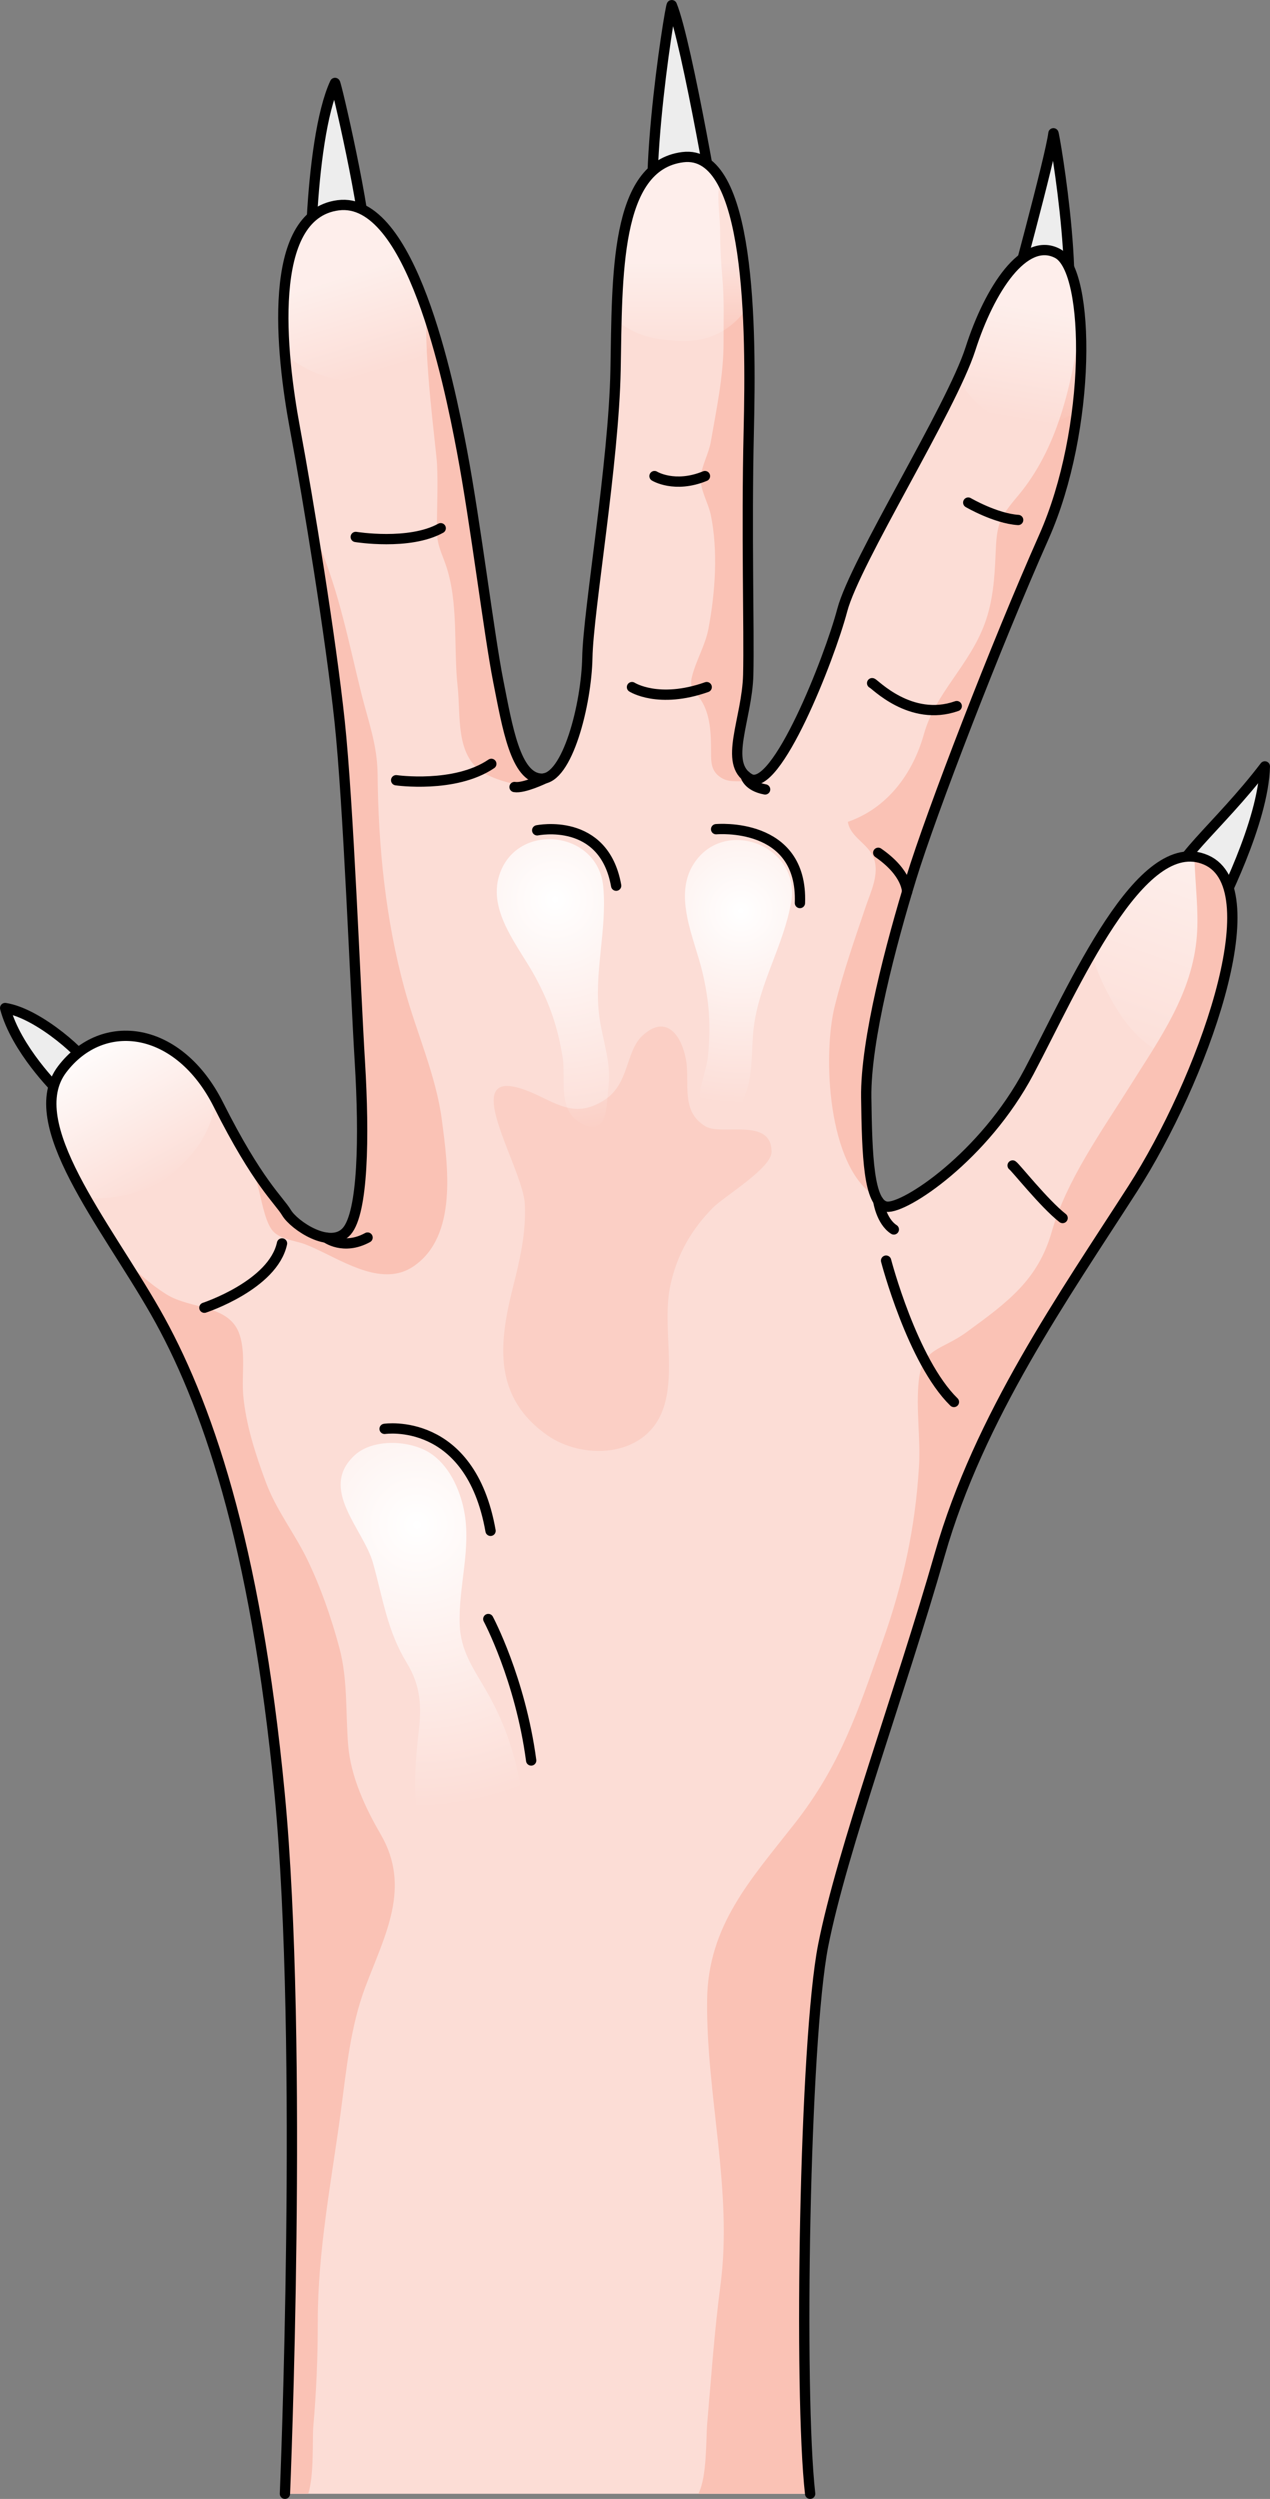 <?xml version="1.0" encoding="utf-8"?>
<!-- Generator: Adobe Illustrator 16.0.0, SVG Export Plug-In . SVG Version: 6.00 Build 0)  -->
<!DOCTYPE svg PUBLIC "-//W3C//DTD SVG 1.1//EN" "http://www.w3.org/Graphics/SVG/1.1/DTD/svg11.dtd">
<svg version="1.1" id="Layer_1" xmlns="http://www.w3.org/2000/svg" xmlns:xlink="http://www.w3.org/1999/xlink" x="0px" y="0px"
	 width="172.824px" height="340.039px" viewBox="0 0 172.824 340.039" enable-background="new 0 0 172.824 340.039"
	 xml:space="preserve">
<rect x="0" y="0" width="172.824" height="340.039" fill="#808080" stroke="none"/>
<g>
	<g>
		
			<path fill="#EDEDED" stroke="#000000" stroke-width="1.4" stroke-linecap="round" stroke-linejoin="round" stroke-miterlimit="10" d="
			M7.805,148.317c0,0-5.626-5.524-7.104-11.148c4.711,0.733,11.285,6.846,11.476,8.069S8.373,148.561,7.805,148.317z"/>
		
			<path fill="#EDEDED" stroke="#000000" stroke-width="1.4" stroke-linecap="round" stroke-linejoin="round" stroke-miterlimit="10" d="
			M160.024,120.43c0.478,0.953,3.679,7.625,4.842,5.25c1.164-2.375,7.062-13.768,7.258-21.393
			C165.77,112.621,158.727,117.837,160.024,120.43z"/>
		
			<path fill="#EDEDED" stroke="#000000" stroke-width="1.4" stroke-linecap="round" stroke-linejoin="round" stroke-miterlimit="10" d="
			M45.589,11.285c0.107-0.23,4.41,18.292,4.208,22.861c-0.201,4.569-5.521,9.064-6.817,8.6S41.974,19.029,45.589,11.285z"/>
		
			<path fill="#EDEDED" stroke="#000000" stroke-width="1.4" stroke-linecap="round" stroke-linejoin="round" stroke-miterlimit="10" d="
			M91.422,0.704c-0.172-0.418-5.12,30.401-1.066,33.825s7.51-1.712,7.54-2.282S93.501,5.757,91.422,0.704z"/>
		
			<path fill="#EDEDED" stroke="#000000" stroke-width="1.4" stroke-linecap="round" stroke-linejoin="round" stroke-miterlimit="10" d="
			M143.352,18.137c0.046-0.392,4.553,25.284,0.437,29.662c-4.115,4.377-7.564-1.533-6.928-3.977
			C137.498,41.376,142.976,21.346,143.352,18.137z"/>
		<path fill="#FCDDD6" d="M38.775,339.338c0,0,2.555-60.921-0.722-95.258c-3.277-34.337-10.087-53.61-16.911-65.572
			C14.318,166.545,2.907,152.811,8.459,145.5s15.88-5.895,21.257,4.806s8.235,12.97,9.277,14.715s5.989,5.054,8.199,2.514
			c2.211-2.541,2.406-12.716,1.778-23.071c-0.629-10.354-1.548-34.97-2.751-46.301c-1.204-11.332-4.221-29.89-6.094-39.952
			s-3.949-29.01,5.901-30.28c9.852-1.27,14.997,23.64,16.853,33.506s3.688,25.006,4.928,31.258
			c1.241,6.252,2.343,13.144,5.87,13.263s6.131-10.137,6.25-16.486c0.118-6.35,3.604-26.472,3.841-39.171
			s-0.124-27.742,9.149-28.915s9.306,23.346,8.978,37.218c-0.329,13.872,0.071,27.155-0.074,33.211
			c-0.145,6.057-3.42,12.069,0.184,14.143s10.857-16.29,12.611-22.933c1.753-6.643,14.847-27.448,17.446-35.556
			c2.601-8.108,7.33-15.337,11.837-12.992c4.506,2.345,4.666,23.932-1.845,38.585s-15.318,37.51-18.044,46.399
			s-6.24,22.076-6.131,29.891s0.317,14.555,2.786,14.848c2.468,0.293,13.26-6.838,19.364-18.365
			c6.105-11.527,15.158-32.724,24.103-28.816s-0.636,30.183-9.988,44.738c-9.353,14.556-20.883,30.965-26.248,49.721
			c-5.364,18.756-13.317,40.243-15.874,53.235c-2.556,12.992-3.336,60.863-1.777,74.625"/>
		<linearGradient id="SVGID_1_" gradientUnits="userSpaceOnUse" x1="162.635" y1="117.768" x2="152.397" y2="146.553">
			<stop  offset="0" style="stop-color:#FFFFFF"/>
			<stop  offset="1" style="stop-color:#FFFFFF;stop-opacity:0"/>
		</linearGradient>
		<path opacity="0.5" fill="url(#SVGID_1_)" d="M164.133,117.02c-5.36-2.342-10.759,4.334-15.539,12.541
			c0.379,1.929,1.245,3.857,2.155,5.59c1.769,3.364,4.186,6.896,7.882,8.3c1.299,0.494,2.776,0.813,4.3,0.968
			C167.839,132.077,170.073,119.615,164.133,117.02z"/>
		<path opacity="0.5" fill="#FAC2B5" d="M73.571,149.231c3.146,1.532,5.322,2.593,8.673,0.458c3.391-2.162,2.884-6.606,5.146-8.728
			c3.304-3.098,5.384,0.019,5.957,3.23c0.575,3.229-0.781,7.005,2.651,9.076c2.2,1.328,8.992-1.291,8.998,3.467
			c0.002,2.222-6.448,6.048-7.993,7.616c-2.939,2.983-4.905,6.416-5.791,10.61c-1.116,5.29,0.88,12.085-1.095,17.095
			c-2.511,6.368-10.912,6.596-15.664,3.23c-7.137-5.054-6.683-12.019-4.709-19.878c0.973-3.873,1.863-7.519,1.678-11.54
			C71.173,158.5,60.73,142.976,73.571,149.231z"/>
		<path fill="#FAC2B5" d="M41.953,339.338c0.821-2.692,0.524-7.349,0.688-9.219c0.416-4.754,0.606-9.455,0.604-14.228
			c-0.006-9.64,1.855-19.029,3.131-28.541c0.767-5.719,1.298-11.567,3.352-17.005c2.651-7.02,6.277-13.512,2.079-20.739
			c-2.125-3.66-4.064-7.827-4.422-12.079c-0.371-4.409-0.033-8.933-1.202-13.295c-1.091-4.068-2.553-8.3-4.401-12.09
			c-1.746-3.579-4.195-6.65-5.625-10.505c-1.377-3.714-2.7-7.794-3.053-11.747c-0.239-2.697,0.351-5.672-0.491-8.252
			c-1.364-4.18-6.676-3.439-9.976-5.516c-2.229-1.402-4.268-3.229-6.136-5.208c1.616,2.558,3.228,5.114,4.642,7.592
			c6.824,11.962,13.634,31.235,16.911,65.572c3.276,34.337,0.722,95.258,0.722,95.258H41.953z"/>
		<path fill="#FAC2B5" d="M59.464,72.349c0.02,1.741,0.59,2.798,1.15,4.379c1.838,5.187,1.077,11.305,1.664,16.708
			c0.439,4.043-0.32,9.282,3.443,11.677c1.365,0.869,5.843,2.511,7.223,1.112l0.16-0.357c-3.077-0.813-4.126-7.275-5.297-13.173
			c-1.24-6.252-3.072-21.392-4.928-31.258c-0.858-4.564-2.423-12.347-4.83-19.269c-0.383,6.862,1.309,18.772,1.421,20.981
			C59.627,66.202,59.43,69.291,59.464,72.349z"/>
		<g>
			<path fill="#FAC2B5" d="M54.666,173.102c0.539-0.172,1.066-0.423,1.578-0.768c6.09-4.102,4.688-13.776,3.89-19.91
				c-0.788-6.06-3.46-11.915-5.085-17.87c-2.589-9.485-3.569-19.365-3.662-29.176c-0.038-4.029-1.262-7.18-2.224-11.054
				c-1.704-6.869-3.019-13.788-5.817-20.343c-0.252-0.59-0.49-1.161-0.774-1.621c1.443,8.87,2.897,18.74,3.648,25.802
				c1.203,11.332,2.122,35.947,2.751,46.301c0.628,10.354,0.433,20.53-1.778,23.071c-2.21,2.541-7.157-0.769-8.199-2.514
				c-0.713-1.194-2.278-2.638-4.919-6.859c0.356,0.998,0.666,2.022,0.969,3.082c0.499,1.745,0.908,4.598,1.911,6.045
				c0.951,1.373,3.147,1.477,4.62,2.045C45.376,170.802,50.383,174.463,54.666,173.102z"/>
			<path fill="#FAC2B5" d="M30.422,151.684c-0.232-0.449-0.464-0.895-0.706-1.377c-0.8-1.592-1.719-2.953-2.706-4.135
				C27.749,148.075,29.121,149.935,30.422,151.684z"/>
		</g>
		<path fill="#FAC2B5" d="M96.76,102.313c-0.002,1.5,0.026,2.67,1.396,3.527c1.339,0.838,2.795,0.198,4.186,0.659l0.251-0.391
			c-0.204-0.002-0.402-0.042-0.588-0.149c-3.604-2.073-0.328-8.086-0.184-14.143c0.146-6.057-0.255-19.34,0.074-33.211
			c0.25-10.581,0.286-27.343-3.824-34.187c-0.092,0.306-0.161,0.581-0.195,0.797C97.554,27.227,98,29.551,98,31.602
			c0,2.15,0.127,4.231,0.315,6.364c0.248,2.825,0.144,5.692,0.149,8.536c0.01,4.658-0.964,9.121-1.74,13.633
			c-0.269,1.56-1.255,3.267-1.364,4.81c-0.118,1.685,1.022,3.469,1.365,5.117c1.011,4.868,0.603,10.619-0.314,15.47
			c-0.436,2.301-1.693,4.322-2.247,6.546c-0.414,1.661,0.351,1.869,1.174,3.102C96.7,97.221,96.763,99.912,96.76,102.313z"/>
		<path fill="#FAC2B5" d="M119.217,162.877c-1.115-2.375-1.255-7.645-1.337-13.525c-0.109-7.814,3.405-21.001,6.131-29.891
			s11.533-31.746,18.044-46.399c4.011-9.027,5.487-20.681,4.979-28.851c-1.273,8.331-3.081,16.834-8.574,23.335
			c-2.568,3.039-2.821,3.885-2.979,7.852c-0.129,3.24-0.359,6.38-1.441,9.364c-2.096,5.778-6.744,9.521-8.303,15.107
			c-1.48,5.305-4.898,10.064-10.36,11.966c0.335,2.121,2.838,2.995,3.544,4.98c0.768,2.16-0.445,4.583-1.087,6.483
			c-1.512,4.475-3.08,8.946-4.242,13.616C111.949,143.509,112.558,158.804,119.217,162.877z"/>
		<path fill="#FAC2B5" d="M127.896,211.478c5.365-18.756,16.896-35.165,26.248-49.721c9.353-14.555,18.933-40.83,9.988-44.738
			c-0.53-0.232-1.062-0.369-1.593-0.432c0.084,3.591,0.6,7.281,0.334,10.753c-0.597,7.814-5.021,13.939-9.041,20.35
			c-3.879,6.185-8.731,12.96-10.706,19.907c-1.859,6.541-5.959,9.566-11.586,13.668c-3.438,2.506-6.01,2.096-6.5,6.521
			c-0.428,3.873,0.254,7.889,0.018,11.777c-0.511,8.392-2.164,15.935-4.971,23.85c-3.353,9.451-5.662,16.706-11.976,24.761
			c-5.96,7.603-11.77,13.844-11.885,23.968c-0.146,12.903,3.512,25.914,1.82,38.778c-0.829,6.308-1.251,12.452-1.802,18.747
			c-0.195,2.23,0.005,7.264-1.204,9.671h15.203c-1.559-13.762-0.778-61.633,1.777-74.625
			C114.579,251.721,122.532,230.234,127.896,211.478z"/>
		<linearGradient id="SVGID_2_" gradientUnits="userSpaceOnUse" x1="11.777" y1="140.702" x2="22.942" y2="160.701">
			<stop  offset="0" style="stop-color:#FFFFFF"/>
			<stop  offset="1" style="stop-color:#FFFFFF;stop-opacity:0"/>
		</linearGradient>
		<path fill="url(#SVGID_2_)" d="M29.285,149.539c-5.479-9.973-15.415-11.164-20.826-4.039c-3.209,4.226-0.747,10.6,3.218,17.537
			c4.266,0.248,8.738-0.822,11.956-3.531C26.721,156.906,29.027,153.532,29.285,149.539z"/>
		<linearGradient id="SVGID_3_" gradientUnits="userSpaceOnUse" x1="140.434" y1="42.328" x2="137.934" y2="57.078">
			<stop  offset="0" style="stop-color:#FFFFFF"/>
			<stop  offset="1" style="stop-color:#FFFFFF;stop-opacity:0"/>
		</linearGradient>
		<path opacity="0.5" fill="url(#SVGID_3_)" d="M132.063,47.47c-0.36,1.125-0.929,2.5-1.635,4.042
			c0.049,0.092,0.097,0.193,0.146,0.281c3.407,5.988,10.141,7.979,15.998,4.167c1.324-10.48,0.229-19.973-2.673-21.482
			C139.393,32.133,134.663,39.362,132.063,47.47z"/>
		<linearGradient id="SVGID_4_" gradientUnits="userSpaceOnUse" x1="92.811" y1="35.932" x2="92.811" y2="49.184">
			<stop  offset="0" style="stop-color:#FFFFFF"/>
			<stop  offset="1" style="stop-color:#FFFFFF;stop-opacity:0"/>
		</linearGradient>
		<path opacity="0.5" fill="url(#SVGID_4_)" d="M83.888,43.764c0.408,0.224,0.768,0.417,0.998,0.565
			c2.351,1.51,4.195,1.812,6.913,2.037c4.533,0.376,7.654-1.36,9.937-4.521c-0.646-11.029-2.761-21.224-8.817-20.458
			C85.206,22.362,84.158,32.93,83.888,43.764z"/>
		<linearGradient id="SVGID_5_" gradientUnits="userSpaceOnUse" x1="46.231" y1="38.011" x2="50.231" y2="51.011">
			<stop  offset="0" style="stop-color:#FFFFFF"/>
			<stop  offset="1" style="stop-color:#FFFFFF;stop-opacity:0"/>
		</linearGradient>
		<path opacity="0.5" fill="url(#SVGID_5_)" d="M38.766,48.185c2.304,1.981,5.541,3.315,7.848,3.571
			c4.789,0.53,9.563-1.836,12.767-5.416c-2.825-9.655-7.158-19.208-13.353-18.409C38.952,28.843,38.03,38.875,38.766,48.185z"/>
		
			<path fill="none" stroke="#000000" stroke-width="1.4" stroke-linecap="round" stroke-linejoin="round" stroke-miterlimit="10" d="
			M38.775,339.338c0,0,2.555-60.921-0.722-95.258c-3.277-34.337-10.087-53.61-16.911-65.572
			C14.318,166.545,2.907,152.811,8.459,145.5s15.88-5.895,21.257,4.806s8.235,12.97,9.277,14.715s5.989,5.054,8.199,2.514
			c2.211-2.541,2.406-12.716,1.778-23.071c-0.629-10.354-1.548-34.97-2.751-46.301c-1.204-11.332-4.221-29.89-6.094-39.952
			s-3.949-29.01,5.901-30.28c9.852-1.27,14.997,23.64,16.853,33.506s3.688,25.006,4.928,31.258
			c1.241,6.252,2.343,13.144,5.87,13.263s6.131-10.137,6.25-16.486c0.118-6.35,3.604-26.472,3.841-39.171
			s-0.124-27.742,9.149-28.915s9.306,23.346,8.978,37.218c-0.329,13.872,0.071,27.155-0.074,33.211
			c-0.145,6.057-3.42,12.069,0.184,14.143s10.857-16.29,12.611-22.933c1.753-6.643,14.847-27.448,17.446-35.556
			c2.601-8.108,7.33-15.337,11.837-12.992c4.506,2.345,4.666,23.932-1.845,38.585s-15.318,37.51-18.044,46.399
			s-6.24,22.076-6.131,29.891s0.317,14.555,2.786,14.848c2.468,0.293,13.26-6.838,19.364-18.365
			c6.105-11.527,15.158-32.724,24.103-28.816s-0.636,30.183-9.988,44.738c-9.353,14.556-20.883,30.965-26.248,49.721
			c-5.364,18.756-13.317,40.243-15.874,53.235c-2.556,12.992-3.336,60.863-1.777,74.625"/>
		
			<path fill="none" stroke="#000000" stroke-width="1.4" stroke-linecap="round" stroke-linejoin="round" stroke-miterlimit="10" d="
			M44.358,168.4c0,0,2.37,1.796,5.662,0"/>
		
			<path fill="none" stroke="#000000" stroke-width="1.4" stroke-linecap="round" stroke-linejoin="round" stroke-miterlimit="10" d="
			M27.813,177.948c0,0,9.344-3.072,10.565-8.75"/>
		
			<path fill="none" stroke="#000000" stroke-width="1.4" stroke-linecap="round" stroke-linejoin="round" stroke-miterlimit="10" d="
			M120.58,171.538c0,0,3.561,13.686,9.232,19.234"/>
		
			<path fill="none" stroke="#000000" stroke-width="1.4" stroke-linecap="round" stroke-linejoin="round" stroke-miterlimit="10" d="
			M137.8,158.591c0.392,0.247,4.283,5.179,6.802,7.151"/>
		
			<path fill="none" stroke="#000000" stroke-width="1.4" stroke-linecap="round" stroke-linejoin="round" stroke-miterlimit="10" d="
			M53.909,106.17c0,0,7.98,1.141,12.951-2.228"/>
		
			<path fill="none" stroke="#000000" stroke-width="1.4" stroke-linecap="round" stroke-linejoin="round" stroke-miterlimit="10" d="
			M74.189,105.896c0,0-2.899,1.416-4.169,1.198"/>
		
			<path fill="none" stroke="#000000" stroke-width="1.4" stroke-linecap="round" stroke-linejoin="round" stroke-miterlimit="10" d="
			M101.459,105.567c0,0,0.285,1.418,2.66,1.853"/>
		
			<path fill="none" stroke="#000000" stroke-width="1.4" stroke-linecap="round" stroke-linejoin="round" stroke-miterlimit="10" d="
			M86.002,93.498c0,0,3.597,2.318,10.166,0"/>
		
			<path fill="none" stroke="#000000" stroke-width="1.4" stroke-linecap="round" stroke-linejoin="round" stroke-miterlimit="10" d="
			M89.066,64.784c0,0,2.736,1.694,6.866,0"/>
		
			<path fill="none" stroke="#000000" stroke-width="1.4" stroke-linecap="round" stroke-linejoin="round" stroke-miterlimit="10" d="
			M118.68,92.962c0.268,0,5.201,5.35,11.513,3.121"/>
		
			<path fill="none" stroke="#000000" stroke-width="1.4" stroke-linecap="round" stroke-linejoin="round" stroke-miterlimit="10" d="
			M48.411,73.064c0,0,7.272,1.186,11.562-1.186"/>
		
			<path fill="none" stroke="#000000" stroke-width="1.4" stroke-linecap="round" stroke-linejoin="round" stroke-miterlimit="10" d="
			M119.51,163.403c0,0,0.398,2.784,2.124,3.893"/>
		
			<path fill="none" stroke="#000000" stroke-width="1.4" stroke-linecap="round" stroke-linejoin="round" stroke-miterlimit="10" d="
			M52.337,194.432c0,0,11.652-1.75,14.418,13.875"/>
		
			<path fill="none" stroke="#000000" stroke-width="1.4" stroke-linecap="round" stroke-linejoin="round" stroke-miterlimit="10" d="
			M66.447,220.307c0,0,4.348,8.125,5.837,19.25"/>
		
			<path fill="none" stroke="#000000" stroke-width="1.4" stroke-linecap="round" stroke-linejoin="round" stroke-miterlimit="10" d="
			M123.438,121.359c0,0,0.088-2.537-3.927-5.315"/>
		
			<path fill="none" stroke="#000000" stroke-width="1.4" stroke-linecap="round" stroke-linejoin="round" stroke-miterlimit="10" d="
			M131.759,68.388c0,0,3.705,2.162,6.793,2.368"/>
		<radialGradient id="SVGID_6_" cx="56.738" cy="207.456" r="38.663" gradientUnits="userSpaceOnUse">
			<stop  offset="0" style="stop-color:#FFFFFF"/>
			<stop  offset="1" style="stop-color:#FFFFFF;stop-opacity:0"/>
		</radialGradient>
		<path fill="url(#SVGID_6_)" d="M48.254,198.031c-4.949,4.582,1.209,10.021,2.504,14.646c1.38,4.931,1.923,9.218,4.606,13.618
			c1.851,3.036,2.041,5.807,1.603,9.457c-0.737,6.152-1.949,21.432,7.938,20.526c8.313-0.761,6.574-11.648,5.06-17.15
			c-0.924-3.358-2.199-6.35-3.953-9.341c-1.694-2.891-3.321-5.236-3.454-8.679c-0.201-5.214,1.628-10.432,0.579-15.62
			c-0.596-2.945-2.105-6.236-4.763-7.856C55.616,195.952,50.72,195.748,48.254,198.031z"/>
		<radialGradient id="SVGID_7_" cx="75.556" cy="122.397" r="32.071" gradientUnits="userSpaceOnUse">
			<stop  offset="0" style="stop-color:#FFFFFF"/>
			<stop  offset="1" style="stop-color:#FFFFFF;stop-opacity:0"/>
		</radialGradient>
		<path fill="url(#SVGID_7_)" d="M76.558,143.801c-0.666-4.031-1.733-7.179-3.688-10.813c-2.214-4.113-6.517-8.918-4.925-13.901
			c2.341-7.331,13.468-6.138,14.154,1.617c0.529,5.978-1.349,11.774-0.525,17.743c0.44,3.192,1.624,6.106,1.228,9.411
			c-0.292,2.435-0.01,6.967-3.659,5.024C75.751,151.078,77.063,146.854,76.558,143.801z"/>
		<radialGradient id="SVGID_8_" cx="100.815" cy="123.944" r="26.336" gradientUnits="userSpaceOnUse">
			<stop  offset="0" style="stop-color:#FFFFFF"/>
			<stop  offset="1" style="stop-color:#FFFFFF;stop-opacity:0"/>
		</radialGradient>
		<path fill="url(#SVGID_8_)" d="M96.351,143.643c0.396-4.066,0.177-7.383-0.773-11.399c-1.079-4.545-3.998-10.297-1.174-14.701
			c4.152-6.479,14.595-2.457,13.259,5.213c-1.031,5.913-4.341,11.028-5.084,17.007c-0.398,3.197-0.006,6.318-1.242,9.409
			c-0.909,2.276-1.806,6.729-4.83,3.911C93.694,150.464,96.05,146.723,96.351,143.643z"/>
	</g>
	<path fill="none" stroke="#000000" stroke-width="1.4" stroke-linecap="round" stroke-linejoin="round" stroke-miterlimit="10" d="
		M73.104,112.987c0,0,9.07-1.884,10.744,7.534"/>
	<path fill="none" stroke="#000000" stroke-width="1.4" stroke-linecap="round" stroke-linejoin="round" stroke-miterlimit="10" d="
		M97.451,112.833c0,0,11.823-1.092,11.405,10.047"/>
</g>
</svg>
